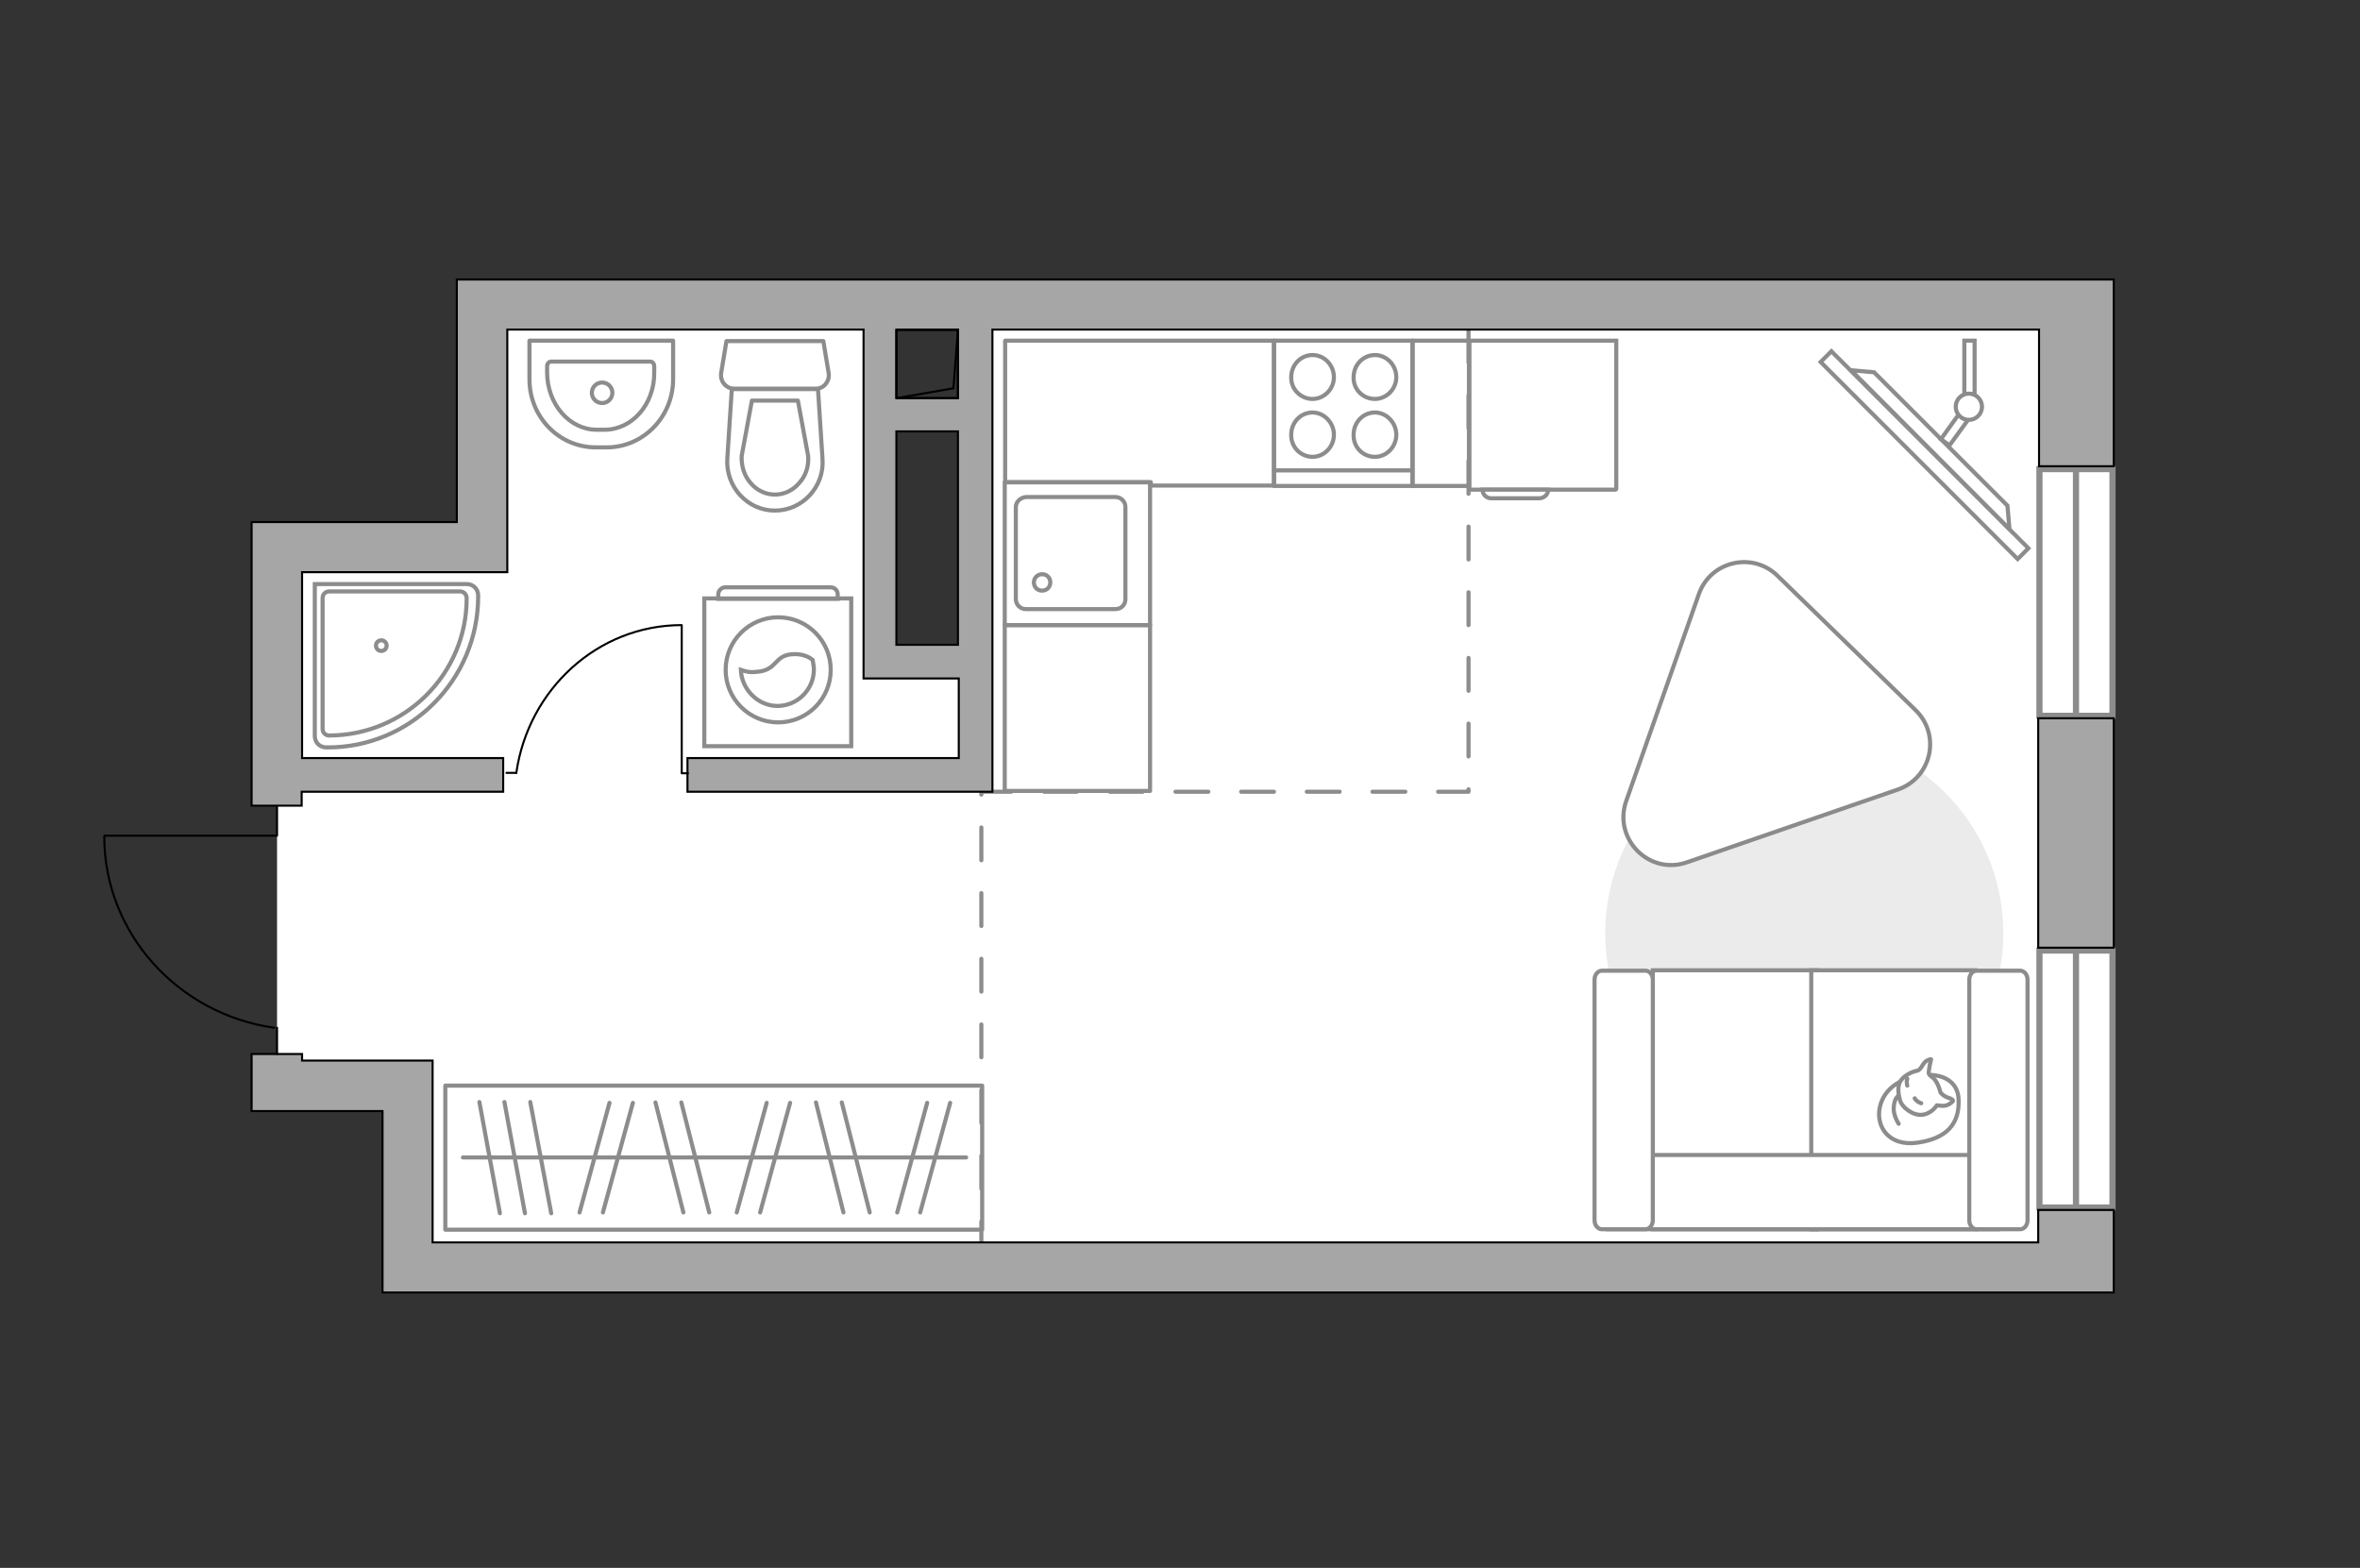 <?xml version="1.0" encoding="utf-8"?>
<!-- Generator: Adobe Illustrator 27.2.0, SVG Export Plug-In . SVG Version: 6.00 Build 0)  -->
<svg version="1.1" id="Слой_1" xmlns="http://www.w3.org/2000/svg" xmlns:xlink="http://www.w3.org/1999/xlink" x="0px" y="0px"
	 viewBox="0 0 575 382" style="enable-background:new 0 0 575 382;" xml:space="preserve">
<rect x="0" y="0" width="575" height="382" fill="#333333" stroke="none"/>
<style type="text/css">
	.st0{fill:#FFFFFF;}
	.st1{fill:#FFFFFF;stroke:#8C8C8C;stroke-width:1.5;stroke-linecap:round;stroke-miterlimit:10;}
	.st2{fill:none;stroke:#8C8C8C;stroke-width:1.5;stroke-linecap:round;stroke-miterlimit:10;}
	.st3{fill:none;stroke:#8C8C8C;stroke-linecap:round;stroke-linejoin:round;stroke-miterlimit:10;stroke-dasharray:8;}
	.st4{fill:#A6A6A6;stroke:#000000;stroke-width:0.5;stroke-miterlimit:10;}
	.st5{fill:none;stroke:#000000;stroke-width:0.5;stroke-linecap:round;stroke-linejoin:round;stroke-miterlimit:10;}
	.st6{fill:#FFFFFF;stroke:#8C8C8C;stroke-linecap:round;stroke-linejoin:round;stroke-miterlimit:10;}
	.st7{fill:#FFFFFF;stroke:#8C8C8C;stroke-miterlimit:10;}
	.st8{fill-rule:evenodd;clip-rule:evenodd;fill:#FFFFFF;fill-opacity:0.1;stroke:#8C8C8C;stroke-miterlimit:10;}
	.st9{fill:none;stroke:#8C8C8C;stroke-linecap:round;stroke-linejoin:round;stroke-miterlimit:10;}
	.st10{fill:#EBEBEB;}
	.st11{fill:#FFFFFF;stroke:#8C8C8C;stroke-width:1;stroke-miterlimit:10;}
	.st12{fill:#FFFFFF;stroke:#8B8B8B;stroke-linecap:round;stroke-linejoin:round;stroke-miterlimit:10;}
	.st13{fill:none;}
</style>
<g id="bg_1_">
	<polygon class="st0" points="67.5,256.8 67.5,262.2 99.3,263.7 99.3,310 505.8,310 505.8,74.2 237.5,74.2 237.5,161.2 214.4,161.2 
		214.4,74.2 117.4,74.2 117.4,132.8 67.5,132.8 67.5,196.3 	"/>
</g>
<g id="windows_1_">
	<g>
		<rect x="496.9" y="114.3" class="st1" width="17.8" height="60.1"/>
		<line class="st2" x1="505.8" y1="114.3" x2="505.8" y2="174.4"/>
	</g>
	<g>
		<rect x="496.9" y="231.6" class="st1" width="17.8" height="62.6"/>
		<line class="st2" x1="505.8" y1="231.6" x2="505.8" y2="294.2"/>
	</g>
</g>
<g id="plan">
	<polyline class="st3" points="357.8,80.3 357.8,192.9 239.1,192.9 239.1,302.7 	"/>
	<g>
		<polygon class="st4" points="496.6,302.7 105.4,302.7 105.4,270.7 105.4,265.9 105.4,258.4 73.6,258.4 73.6,256.8 61.3,256.8 
			61.3,258.4 61.3,270.7 73.6,270.7 93.2,270.7 93.2,314.9 94.7,314.9 105.4,314.9 496.6,314.9 499,314.9 515,314.9 515,294.8 
			496.6,294.8 		"/>
		<rect x="496.6" y="175" class="st4" width="18.4" height="55.9"/>
		<path class="st4" d="M499,68.1h-2.4H111.3v8.3v3.9v46.9h-50v1.2v11v56.9h12.2v-3.4h49.1v-8.2h-49v-45.3h37.8h8.2h4V80.3h86.8v85
			h1.8h6.4h15v19.4h-66.1v8.2h66.1h8.2v-8.2v-19.4v-8.2v-52V97V80.3h255v33.3H515V68.1H499z M233.4,157.1h-15v-52h15V157.1z
			 M233.4,97h-15V80.3h15V97z"/>
	</g>
	<g>
		<rect x="218.4" y="80.4" class="st5" width="15" height="16.6"/>
		<polyline class="st5" points="233.4,80.3 232.3,94.6 218.5,97 		"/>
	</g>
	<g>
		<polyline class="st5" points="25.5,203.6 67.5,203.6 67.5,196.6 		"/>
		<line class="st5" x1="67.5" y1="256.8" x2="67.5" y2="250.4"/>
		<path class="st5" d="M66.8,250.4c-23.4-3.3-41.4-23-41.4-46.6"/>
	</g>
	<g>
		<path id="wc_00000010295156939528328600000000526217357516215226_" class="st6" d="M196.9,111.2"/>
		<g id="Group_26_00000157274974984979157960000016214099822387509645_">
			<path id="Vector_130_00000000180546614033016450000015659787821906245265_" class="st6" d="M198.8,94.7h-19.9
				c-2,0-3.5-1.8-3.2-3.8l1.3-7.8h23.6l1.3,7.8C202.2,92.8,200.8,94.7,198.8,94.7z"/>
			<path id="Vector_131_00000041270764702731478110000013902447491276546475_" class="st6" d="M188.8,124.4c-6.7,0-12-5.8-11.6-12.6
				l1.1-17h21l1.1,17C200.9,118.6,195.5,124.4,188.8,124.4z"/>
			<path id="Vector_132_00000098191274492067449880000009341828888573368496_" class="st6" d="M183.2,97.6l-2.5,13.5
				c-0.1,2.4,0.6,4.8,2.2,6.6c1.5,1.8,3.7,2.8,5.9,2.8s4.4-1,5.9-2.8c1.6-1.7,2.4-4.1,2.2-6.6l-2.5-13.5H183.2z"/>
		</g>
	</g>
	<g>
		<path id="Vector_134_00000102511467132906120890000010968242826170099113_" class="st6" d="M147.8,109h-2.6
			c-9,0-16.2-7.4-16.2-16.6V83h35v9.4C164,101.6,156.7,109,147.8,109z"/>
		<path id="Vector_133_00000121971080153971996690000000087989706158300577_" class="st6" d="M147.3,104.7h-1.9
			c-6.7,0-12.1-6.3-12.1-14v-1.4c0-0.7,0.4-1.2,1-1.2h24.1c0.6,0,1,0.5,1,1.2v1.4C159.5,98.5,154,104.7,147.3,104.7z"/>
		<circle class="st6" cx="146.7" cy="95.7" r="2.5"/>
	</g>
	<g>
		<g id="Group_27_00000094591405416974066360000003049964606442973864_">
			<path id="Vector_140_00000063615077419190289920000006412291275062101664_" class="st6" d="M280.2,152.3v-34.8h-35.4v34.8H280.2z
				"/>
		</g>
		<path id="Vector_141_00000142154300805152823350000015894536474172383420_" class="st6" d="M247.5,123.6V146
			c0,1.3,1.1,2.4,2.4,2.4h21.9c1.4,0,2.4-1.1,2.4-2.4v-22.5c0-1.3-1.1-2.4-2.4-2.4h-21.9C248.5,121.3,247.5,122.3,247.5,123.6z"/>
		<path id="Vector_139_00000164472441294864168700000002332106470676057243_" class="st6" d="M255.9,141.9c0,1.2-0.9,2-2,2
			c-1.2,0-2-0.9-2-2s0.9-2,2-2C255.1,139.9,255.9,140.8,255.9,141.9z"/>
	</g>
	<g>
		<path id="Vector_142_00000125568820284418959000000000439033046114861222_" class="st6" d="M344.2,83h-33.8v35.4h33.8V83z"/>
		<g id="Group_28_00000183227346349477139430000007817249704935106728_">
			<g id="Group_29_00000113337635050438517510000001515037145113759925_">
				<path id="Vector_143_00000127034250543268917810000013084964559793148052_" class="st6" d="M319.8,97.2c2.8,0,5.2-2.4,5.2-5.3
					c0-3-2.4-5.4-5.2-5.4c-2.9,0-5.2,2.4-5.2,5.4C314.5,94.8,316.9,97.2,319.8,97.2z"/>
				<path id="Vector_144_00000099624033432296776370000004428437314607968692_" class="st6" d="M319.8,111.3c2.8,0,5.2-2.4,5.2-5.4
					c0-2.9-2.4-5.4-5.2-5.4c-2.9,0-5.2,2.4-5.2,5.4C314.5,108.9,316.9,111.3,319.8,111.3z"/>
			</g>
			<g id="Group_30_00000149364737924272147750000011372435025620956826_">
				<path id="Vector_145_00000088107363310306159110000016062959792238182312_" class="st6" d="M335,97.2c2.8,0,5.2-2.4,5.2-5.3
					c0-3-2.4-5.4-5.2-5.4c-2.9,0-5.2,2.4-5.2,5.4C329.7,94.8,332,97.2,335,97.2z"/>
				<path id="Vector_146_00000036218956460555730360000015101586792432090292_" class="st6" d="M335,111.3c2.8,0,5.2-2.4,5.2-5.4
					c0-2.9-2.4-5.4-5.2-5.4c-2.9,0-5.2,2.4-5.2,5.4C329.7,108.9,332,111.3,335,111.3z"/>
			</g>
		</g>
		<path id="Vector_147_00000176755617800083429330000013757433729505269681_" class="st6" d="M310.4,114.6h33.4"/>
	</g>
	<g>
		<path class="st7" d="M116.5,145.3v-0.2c0-1.6-1.2-2.8-2.8-2.8h-37v37c0,1.6,1.2,2.8,2.8,2.8h0.2
			C99.9,182.2,116.5,165.7,116.5,145.3z"/>
		<path class="st7" d="M113.7,145.8L113.7,145.8c0-1-0.7-1.7-1.6-1.7H80.2c-0.9,0-1.6,0.7-1.6,1.6v31.9c0,0.9,0.7,1.6,1.6,1.6h0.1
			C98.7,179.1,113.7,164.2,113.7,145.8z"/>
		<circle class="st7" cx="92.9" cy="157.3" r="1.3"/>
	</g>
</g>
<g id="furniture_1_">
	<g id="Group_34_00000100353000393740568680000016592684749189278089_">
		<path id="Vector_158_00000114769100038488540890000011539316386843520415_" class="st5" d="M166.1,152.5v35.9h1.5"/>
		<path id="Vector_159_00000125582225350650028490000010460328776233611158_" class="st5" d="M123.4,188.3h2.4"/>
		<path id="Vector_160_00000121995606319683185090000006035011089228248721_" class="st5" d="M125.8,188.3c2.9-20.3,19.8-36,40.3-36
			"/>
	</g>
	<g>
		<g>
			<path class="st7" d="M207.4,145.8h-35.8v36h35.8V145.8z"/>
			<path class="st8" d="M202.4,143.1h-25.7c-0.9,0-1.7,0.8-1.7,1.7v1.1h29.1v-1.1C204.1,143.8,203.3,143.1,202.4,143.1z"/>
		</g>
		<circle class="st7" cx="189.6" cy="163.2" r="12.8"/>
		<path class="st7" d="M193,159.4c-4.5,0.3-3.5,4-8.8,4.3c-1.7,0.2-2.8-0.2-3.7-0.5c0.2,4.8,4.2,8.8,8.9,8.8c4.9,0,8.9-4,8.9-8.9
			c0-0.8-0.2-1.5-0.3-2.3C197.1,160,195.3,159.2,193,159.4z"/>
	</g>
	<rect x="108.5" y="264.5" class="st9" width="130.8" height="35.1"/>
	<line class="st9" x1="134.3" y1="295.6" x2="129.2" y2="268.5"/>
	<line class="st9" x1="127.9" y1="295.6" x2="122.9" y2="268.5"/>
	<line class="st9" x1="121.8" y1="295.6" x2="116.8" y2="268.5"/>
	<line class="st9" x1="146.9" y1="295.4" x2="154.2" y2="268.7"/>
	<line class="st9" x1="141.2" y1="295.4" x2="148.5" y2="268.7"/>
	<line class="st9" x1="185.2" y1="295.4" x2="192.5" y2="268.7"/>
	<line class="st9" x1="179.5" y1="295.4" x2="186.8" y2="268.7"/>
	<line class="st9" x1="166.5" y1="295.4" x2="159.7" y2="268.6"/>
	<line class="st9" x1="172.8" y1="295.4" x2="166" y2="268.6"/>
	<line class="st9" x1="224.2" y1="295.4" x2="231.5" y2="268.7"/>
	<line class="st9" x1="218.6" y1="295.4" x2="225.9" y2="268.7"/>
	<line class="st9" x1="205.5" y1="295.4" x2="198.8" y2="268.6"/>
	<line class="st9" x1="211.9" y1="295.4" x2="205.1" y2="268.6"/>
	<line class="st9" x1="235.4" y1="282" x2="112.8" y2="282"/>
	<path id="Vector_00000057827968453411355930000000088375517730103216_" class="st10" d="M391.1,227.4c0,26.8,21.7,48.5,48.5,48.5
		s48.5-21.7,48.5-48.5s-21.7-48.5-48.5-48.5C412.8,178.9,391.1,200.6,391.1,227.4z"/>
	<g>
		<path id="Vector_55_00000040543269166939441440000003775456939672071333_" class="st7" d="M402.7,299.5h40v-63.1h-40V299.5z"/>
		<path id="Vector_56_00000041995029424375473040000001501412987773512356_" class="st7" d="M441.3,299.5h40v-63.1h-40V299.5z"/>
		<path id="Vector_57_00000106133863903654766790000011926743782792825744_" class="st7" d="M395.6,281.4l-3.8,18.1h95.1v-18.1
			H395.6z"/>
		<path id="Vector_58_00000134209906051385008730000014365721082936847007_" class="st7" d="M402.7,297.3v-58.6
			c0-1.2-0.8-2.2-1.8-2.2h-10.6c-1,0-1.8,1-1.8,2.2v58.6c0,1.2,0.8,2.2,1.8,2.2h10.6C401.9,299.5,402.7,298.5,402.7,297.3z"/>
		<path id="Vector_59_00000033334301507531487520000008770678896716739515_" class="st7" d="M494,297.3v-58.6c0-1.2-0.8-2.2-1.8-2.2
			h-10.6c-1,0-1.8,1-1.8,2.2v58.6c0,1.2,0.8,2.2,1.8,2.2h10.6C493.2,299.5,494,298.5,494,297.3z"/>
		<g>
			<path class="st6" d="M470.2,261.9c0,0,6.7-0.2,7,5.9s-3,9.6-10,10.6s-10.2-3.9-9.2-8.6C459,265.1,463.5,262,470.2,261.9z"/>
			<path class="st6" d="M472.8,266.2c0,0,0.7,0.9,2,1.3s1,0.8,1,0.8s-1.2,1.4-2.9,1.1c-1-0.1-1-0.1-1-0.1s-1.2,2-3.5,2.3
				s-4.9-1.8-5.4-3.3s-0.8-3.7,0.1-5c0.8-1.2,2.7-2.2,3.9-2.4c1.2-0.2,1.4-2,2.5-2.5c1-0.5,1-0.3,1-0.3s-0.8,3.1-0.5,3.6
				C470.3,262.5,471.7,262.1,472.8,266.2z"/>
			<path class="st6" d="M466.5,267.6c0,0,0.4,0.8,1.6,1.2"/>
			<path class="st6" d="M464.7,264.5c0,0-0.3-0.9,0-1.7"/>
			<path class="st9" d="M462.6,267c0,0-1,0.3-1.2,2.7c-0.2,2,1.2,4.1,1.2,4.1"/>
		</g>
	</g>
	<g>
		
			<rect x="467.1" y="76.9" transform="matrix(0.707 -0.707 0.707 0.707 58.981 364.068)" class="st11" width="3.7" height="67.9"/>
		<polygon class="st7" points="489.1,123.2 456.6,90.7 451,90.2 489.6,128.9 		"/>
		<g>
			<path class="st7" d="M479.7,96c0.5,0,1,0.1,1.4,0.4V83h-2.5v13.2C479,96.1,479.4,96,479.7,96z"/>
			<path class="st7" d="M479.5,102.3c-0.9-0.1-1.8-0.6-2.3-1.3l-4.3,6l2.1,1.5L479.5,102.3z"/>
		</g>
		<circle class="st7" cx="479.7" cy="99.1" r="3.2"/>
	</g>
	<path class="st12" d="M466.7,173l-33.6-32.7c-6.1-6-16.4-3.6-19.2,4.5l-17.7,50.4c-3.2,9.2,5.6,18.1,14.8,14.9l51.3-17.7
		C470.6,189.6,473,179.1,466.7,173z"/>
	<g>
		<path id="Vector_8_00000064313395780988671040000010333448182041503903_" class="st7" d="M358.3,119.3h35.3c0.1,0,0.2-0.1,0.2-0.2
			V83H358v36.1C358,119.2,358.1,119.3,358.3,119.3z"/>
		<path id="Vector_9_00000121966124520266764170000018007291455960039556_" class="st7" d="M377.2,119.3h-16c0,1.2,1,2.1,2.1,2.1
			H375C376.2,121.4,377.2,120.5,377.2,119.3z"/>
	</g>
	<rect x="244.8" y="152.3" class="st9" width="35.4" height="40.4"/>
	<polygon class="st9" points="310.4,118.3 310.4,83 285.4,83 280.4,83 244.9,83 244.9,117.5 280.4,117.5 280.4,118.3 	"/>
	<rect x="344.1" y="83" class="st9" width="13.8" height="35.4"/>
</g>
<g id="points">
	<path id="s" class="st13" d="M146.4,161.6"/>
	<path id="k" class="st13" d="M313.8,154.5"/>
	<path id="h" class="st13" d="M156.9,230.3"/>
	<path id="r" class="st13" d="M325,248.4"/>
</g>
</svg>
